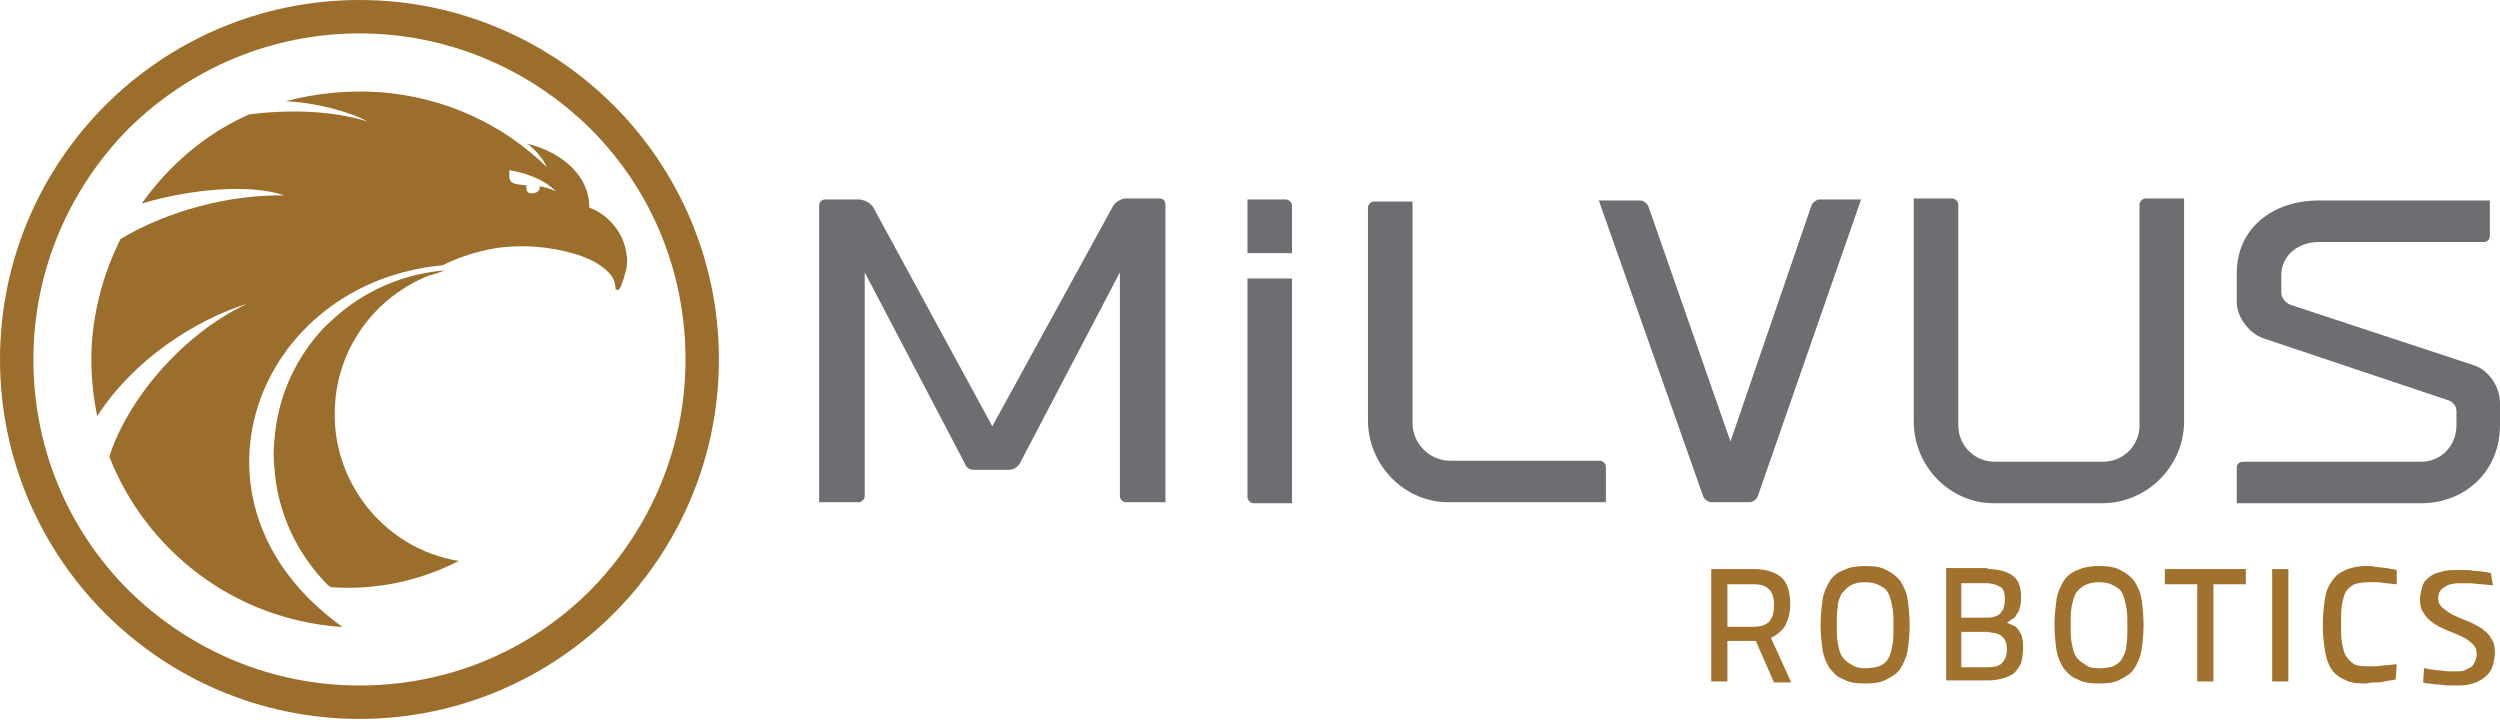 <?xml version="1.0" encoding="utf-8"?>
<!-- Generator: Adobe Illustrator 21.0.2, SVG Export Plug-In . SVG Version: 6.00 Build 0)  -->
<svg version="1.1" id="Layer_1" xmlns="http://www.w3.org/2000/svg" xmlns:xlink="http://www.w3.org/1999/xlink" x="0px" y="0px"
	 viewBox="0 0 246.9 71.1" style="enable-background:new 0 0 246.9 71.1;" xml:space="preserve">
<style type="text/css">
	.st0{fill:#6D6E71;}
	.st1{fill:#A1722D;}
	.st2{fill-rule:evenodd;clip-rule:evenodd;fill:#9C6E2B;}
	.st3{fill:#9C6E2B;}
</style>
<g>
	<g>
		<g>
			<path class="st0" d="M86.2,20.4L98,42.1l11.9-21.7c0.2-0.4,0.8-0.8,1.3-0.8h3.3c0.3,0,0.6,0.2,0.6,0.6v29.4h-3.9
				c-0.3,0-0.6-0.3-0.6-0.6V26.9l-9.9,18.9c-0.2,0.3-0.6,0.6-1,0.6h-3.5c-0.4,0-0.8-0.2-0.9-0.6l-9.9-18.9V49c0,0.3-0.3,0.6-0.6,0.6
				h-3.9V20.3c0-0.4,0.3-0.6,0.6-0.6h3.3C85.3,19.7,85.9,20,86.2,20.4L86.2,20.4z"/>
			<path class="st0" d="M135.1,41.5V20.5c0-0.3,0.3-0.6,0.6-0.6h3.8v21.9c0,2,1.7,3.7,3.7,3.7h14.8c0.3,0,0.6,0.3,0.6,0.6v3.5h-15.4
				C138.8,49.7,135.1,46,135.1,41.5L135.1,41.5z"/>
			<path class="st0" d="M178.9,20.3c0.1-0.3,0.5-0.6,0.8-0.6h4.1l-10.2,29.3c-0.1,0.3-0.5,0.6-0.8,0.6H169c-0.3,0-0.7-0.3-0.8-0.6
				l-10.3-29.2h4.1c0.3,0,0.7,0.3,0.8,0.6l8.1,23.2L178.9,20.3L178.9,20.3z"/>
			<path class="st0" d="M189,41.6v-22h3.8c0.3,0,0.6,0.3,0.6,0.6V42c0,2,1.6,3.6,3.6,3.6h10.7c2,0,3.6-1.6,3.6-3.6V20.2
				c0-0.3,0.3-0.6,0.6-0.6h3.8v22c0,4.5-3.7,8.1-8.1,8.1h-10.7C192.6,49.7,189,46.1,189,41.6L189,41.6z"/>
			<path class="st0" d="M239.1,45.6c2,0,3.5-1.6,3.5-3.6v-1.4c0-0.5-0.4-1-0.9-1.1l-18.2-6.1c-1.4-0.5-2.6-2.1-2.6-3.6V27
				c0-4.5,3.6-7.2,8.1-7.2h16.9v3.5c0,0.3-0.2,0.6-0.6,0.6H229c-2,0-3.7,1.3-3.7,3.3v1.7c0,0.5,0.4,1,0.9,1.2l18.2,6
				c1.4,0.5,2.5,2.1,2.5,3.7v2.2c0,4.5-3.4,7.7-7.8,7.7h-18.2v-3.5c0-0.4,0.3-0.6,0.6-0.6H239.1L239.1,45.6z"/>
			<path class="st0" d="M123.2,27.5v21.6c0,0.3,0.3,0.6,0.6,0.6h3.8V27.5H123.2L123.2,27.5z"/>
			<path class="st0" d="M127.6,25v-4.7c0-0.3-0.3-0.6-0.6-0.6h-3.8V25H127.6L127.6,25z"/>
		</g>
		<path class="st1" d="M173.4,63.3h-2.8l0,4h-1.6l0-11.1h4.2c1.2,0,2.1,0.3,2.7,0.8c0.6,0.5,0.9,1.4,0.9,2.7c0,0.9-0.2,1.5-0.5,2.1
			c-0.3,0.5-0.8,0.9-1.4,1.2l2,4.4h-1.7L173.4,63.3L173.4,63.3z M175.2,59.7c0-1.4-0.7-2-2-2h-2.6v4.2h2.6c0.7,0,1.3-0.2,1.6-0.6
			C175.1,60.9,175.2,60.4,175.2,59.7L175.2,59.7z M184.2,66c0.6,0,1-0.1,1.4-0.2c0.4-0.2,0.7-0.4,0.9-0.8c0.2-0.3,0.3-0.8,0.4-1.3
			c0.1-0.5,0.1-1.1,0.1-1.9c0-0.7,0-1.3-0.1-1.8c-0.1-0.5-0.2-1-0.4-1.4c-0.2-0.4-0.5-0.6-0.9-0.8c-0.4-0.2-0.8-0.3-1.4-0.3
			c-0.6,0-1,0.1-1.4,0.3c-0.4,0.2-0.6,0.5-0.9,0.8c-0.2,0.4-0.4,0.8-0.4,1.3c-0.1,0.5-0.1,1.2-0.1,1.8c0,0.7,0,1.3,0.1,1.8
			c0.1,0.5,0.2,1,0.4,1.3c0.2,0.3,0.5,0.6,0.9,0.8C183.2,65.9,183.7,66,184.2,66L184.2,66z M184.2,67.5c-0.9,0-1.6-0.1-2.1-0.4
			c-0.6-0.2-1-0.6-1.4-1.1c-0.3-0.5-0.6-1.1-0.7-1.8c-0.1-0.7-0.2-1.5-0.2-2.5c0-0.9,0.1-1.7,0.2-2.5c0.1-0.7,0.4-1.3,0.7-1.8
			c0.3-0.5,0.8-0.9,1.4-1.1c0.6-0.3,1.3-0.4,2.1-0.4c0.9,0,1.6,0.1,2.1,0.4c0.6,0.3,1,0.6,1.4,1.1c0.3,0.5,0.6,1.1,0.7,1.8
			c0.1,0.7,0.2,1.5,0.2,2.5c0,1-0.1,1.8-0.2,2.5c-0.1,0.7-0.4,1.3-0.7,1.8c-0.3,0.5-0.8,0.8-1.4,1.1
			C185.8,67.4,185.1,67.5,184.2,67.5L184.2,67.5z M196.3,56.2c1,0,1.8,0.2,2.4,0.6c0.6,0.4,0.9,1.1,0.9,2.1c0,0.4,0,0.7-0.1,1
			c-0.1,0.3-0.1,0.5-0.3,0.7c-0.1,0.2-0.2,0.4-0.4,0.5c-0.2,0.1-0.4,0.3-0.6,0.4c0.2,0.1,0.5,0.2,0.7,0.3c0.2,0.1,0.4,0.3,0.5,0.5
			c0.1,0.2,0.3,0.4,0.3,0.7c0.1,0.3,0.1,0.6,0.1,1c0,0.6-0.1,1.1-0.2,1.5c-0.2,0.4-0.4,0.7-0.7,1c-0.3,0.2-0.7,0.4-1.1,0.5
			c-0.4,0.1-0.9,0.2-1.4,0.2h-4.2l0-11.1H196.3L196.3,56.2z M193.7,62.4v3.5h2.6c0.6,0,1.1-0.1,1.4-0.4c0.3-0.3,0.5-0.7,0.5-1.4
			c0-0.4-0.1-0.7-0.2-0.9c-0.1-0.2-0.3-0.4-0.5-0.5c-0.2-0.1-0.4-0.2-0.6-0.2c-0.2,0-0.5-0.1-0.7-0.1H193.7L193.7,62.4z M193.7,57.6
			V61h2.6c0.6,0,1.1-0.2,1.3-0.5c0.3-0.3,0.4-0.8,0.4-1.3c0-0.6-0.1-1-0.4-1.2c-0.3-0.2-0.8-0.4-1.4-0.4H193.7L193.7,57.6z
			 M207.3,66c0.6,0,1.1-0.1,1.4-0.2c0.4-0.2,0.7-0.4,0.9-0.8c0.2-0.3,0.4-0.8,0.4-1.3c0.1-0.5,0.1-1.1,0.1-1.9c0-0.7,0-1.3-0.1-1.8
			c-0.1-0.5-0.2-1-0.4-1.4c-0.2-0.4-0.5-0.6-0.9-0.8c-0.4-0.2-0.8-0.3-1.4-0.3c-0.6,0-1,0.1-1.4,0.3c-0.4,0.2-0.7,0.5-0.9,0.8
			c-0.2,0.4-0.3,0.8-0.4,1.3c-0.1,0.5-0.1,1.2-0.1,1.8c0,0.7,0,1.3,0.1,1.8c0.1,0.5,0.2,1,0.4,1.3c0.2,0.3,0.5,0.6,0.9,0.8
			C206.2,65.9,206.7,66,207.3,66L207.3,66z M207.3,67.5c-0.9,0-1.6-0.1-2.1-0.4c-0.6-0.2-1-0.6-1.4-1.1c-0.3-0.5-0.6-1.1-0.7-1.8
			c-0.1-0.7-0.2-1.5-0.2-2.5c0-0.9,0.1-1.7,0.2-2.5c0.1-0.7,0.4-1.3,0.7-1.8c0.3-0.5,0.8-0.9,1.4-1.1c0.6-0.3,1.3-0.4,2.1-0.4
			c0.9,0,1.6,0.1,2.1,0.4c0.6,0.3,1,0.6,1.4,1.1c0.3,0.5,0.6,1.1,0.7,1.8c0.1,0.7,0.2,1.5,0.2,2.5c0,1-0.1,1.8-0.2,2.5
			c-0.1,0.7-0.4,1.3-0.7,1.8c-0.3,0.5-0.8,0.8-1.4,1.1C208.9,67.4,208.2,67.5,207.3,67.5L207.3,67.5z M213.8,56.2h8v1.5h-3.2l0,9.6
			h-1.6l0-9.6h-3.2V56.2L213.8,56.2z M224.4,56.2h1.6l0,11.1h-1.6L224.4,56.2L224.4,56.2z M236.6,67.1c-0.4,0.1-0.7,0.1-1.1,0.2
			c-0.3,0.1-0.6,0.1-1,0.1c-0.4,0-0.7,0.1-1,0.1c-0.8,0-1.5-0.1-2-0.4c-0.5-0.2-1-0.6-1.3-1.1c-0.3-0.5-0.5-1.1-0.6-1.8
			c-0.1-0.7-0.2-1.5-0.2-2.5c0-1,0.1-1.8,0.2-2.5c0.1-0.7,0.3-1.3,0.7-1.8c0.3-0.5,0.7-0.8,1.3-1.1c0.5-0.2,1.2-0.4,2-0.4
			c0.4,0,0.7,0,1.1,0.1c0.4,0,0.7,0.1,1,0.1c0.4,0.1,0.7,0.1,1,0.2l0,1.4c-0.4,0-0.7-0.1-1-0.1c-0.3,0-0.6-0.1-0.9-0.1
			c-0.3,0-0.6,0-0.9,0c-0.6,0-1,0.1-1.4,0.2c-0.3,0.2-0.6,0.4-0.8,0.7c-0.2,0.3-0.3,0.8-0.4,1.3c-0.1,0.5-0.1,1.2-0.1,1.9
			c0,0.7,0,1.4,0.1,1.9c0.1,0.5,0.2,1,0.4,1.3c0.2,0.3,0.5,0.6,0.8,0.8c0.4,0.2,0.8,0.2,1.4,0.2c0.2,0,0.5,0,0.8,0
			c0.3,0,0.6-0.1,0.9-0.1c0.4,0,0.7-0.1,1.1-0.1L236.6,67.1L236.6,67.1z M246.2,57.8c-0.4,0-0.8-0.1-1.2-0.1c-0.3,0-0.7-0.1-1.1-0.1
			c-0.4,0-0.7,0-1,0c-0.6,0-1.1,0.1-1.5,0.4c-0.4,0.2-0.6,0.6-0.6,1.1c0,0.4,0.1,0.6,0.4,0.9c0.3,0.2,0.6,0.5,1,0.7
			c0.4,0.2,0.9,0.4,1.4,0.6c0.5,0.2,0.9,0.4,1.4,0.7c0.4,0.3,0.8,0.6,1,1c0.3,0.4,0.4,0.9,0.4,1.5c0,0.4-0.1,0.8-0.2,1.2
			c-0.1,0.4-0.3,0.7-0.6,1c-0.3,0.3-0.6,0.5-1.1,0.7c-0.5,0.2-1,0.3-1.7,0.3c-0.3,0-0.6,0-1,0c-0.4,0-0.7-0.1-1.1-0.1
			c-0.3,0-0.6-0.1-0.9-0.1c-0.3,0-0.4-0.1-0.5-0.1l0.1-1.4c0.1,0,0.3,0,0.5,0.1c0.3,0,0.6,0.1,0.9,0.1c0.3,0,0.7,0.1,1,0.1
			c0.4,0,0.7,0,0.9,0c0.3,0,0.5,0,0.7-0.1c0.2-0.1,0.4-0.2,0.6-0.3c0.2-0.1,0.3-0.3,0.4-0.5c0.1-0.2,0.2-0.5,0.2-0.8
			c0-0.4-0.1-0.7-0.4-1c-0.3-0.3-0.6-0.5-1-0.7c-0.4-0.2-0.9-0.4-1.4-0.6c-0.5-0.2-0.9-0.4-1.4-0.7c-0.4-0.3-0.8-0.6-1-1
			c-0.3-0.4-0.4-0.8-0.4-1.4c0-0.4,0.1-0.8,0.2-1.2c0.1-0.4,0.3-0.7,0.6-0.9c0.3-0.3,0.7-0.5,1.2-0.6c0.5-0.2,1.1-0.2,1.8-0.2
			c0.3,0,0.6,0,0.9,0c0.3,0,0.7,0.1,1,0.1c0.3,0,0.6,0.1,0.8,0.1c0.2,0,0.4,0.1,0.5,0.1L246.2,57.8L246.2,57.8z"/>
	</g>
	<g>
		<g>
			<path class="st2" d="M33.6,30.9c2.9-2.4,6.5-3.9,10.4-4.2c-0.4,0.1-0.8,0.3-1.2,0.4l-0.4,0.1c-5.1,2-8.9,6.8-9.3,12.6
				c-0.6,7.6,4.8,14.4,12.2,15.6c-3.7,1.9-8,2.9-12.5,2.6l-0.1,0l-0.3-0.2l0,0c-3-3-5-7.1-5.3-11.6c-0.1-0.9-0.1-1.8,0-2.7
				c0.3-4.1,1.9-7.7,4.4-10.6C32.1,32.2,32.8,31.6,33.6,30.9L33.6,30.9z"/>
			<path class="st2" d="M52,18.3c-1.1-0.1-1.8-0.1-1.7-1.1c0-0.1,0-0.2,0-0.4c1.6,0.3,3.3,0.8,4.6,2.1c-0.6-0.3-1.1-0.4-1.6-0.5
				c0,0.1,0,0.1,0,0.2c0,0.1-0.1,0.2-0.1,0.2c-0.1,0.2-0.4,0.3-0.7,0.3C52.1,19.1,51.9,18.8,52,18.3L52,18.3L52,18.3z M61.2,28.5
				c0.1-0.2,0.2-0.3,0.2-0.5c0.1-0.1,0.1-0.2,0.1-0.3c0,0,0.1-0.1,0.1-0.2c0.1-0.4,0.2-0.7,0.3-1.1c0-0.4,0.1-0.8,0-1.1
				c-0.2-2.1-1.6-4-3.7-4.8c0-3.5-3.2-5.6-6.1-6.3c0.9,0.7,1.6,1.6,1.9,2.3c-4.3-4.2-10-6.9-16.5-7.4c-3.2-0.2-6.3,0.1-9.3,0.9
				c2.8,0.1,6.3,1,8.1,2c-3.5-1.1-7.9-1.2-11.7-0.7c-4.3,1.9-7.9,5-10.6,8.8c4.7-1.4,10.6-2,14.1-0.8c-5.4-0.1-11.5,1.5-16.2,4.3
				c-1.5,3-2.5,6.4-2.8,9.9c-0.2,2.6,0,5.2,0.5,7.6c3.6-5.6,9.7-9.5,14.8-11.1c-6.6,3.1-11.9,9.7-13.6,15.1
				c3.6,9.2,12.2,16,22.7,16.8c0.1,0,0.2,0,0.3,0c-17-12.2-8.5-34,9.9-35.7c1.4-0.7,2.9-1.2,4.3-1.5c0.3-0.1,0.6-0.1,1-0.2
				c2.7-0.4,5.4-0.1,7.5,0.5c0.8,0.2,1.5,0.5,2.1,0.8c0.9,0.5,1.5,1,1.9,1.6l0,0c0.2,0.4,0.3,0.8,0.3,1.2l0,0
				C61.1,28.7,61.1,28.6,61.2,28.5L61.2,28.5z"/>
		</g>
		<g>
			<path class="st3" d="M35.5,3.3c8.6,0,16.7,3.4,22.8,9.4c6.1,6.1,9.4,14.2,9.4,22.8c0,8.6-3.4,16.7-9.4,22.8
				c-6.1,6.1-14.2,9.4-22.8,9.4c-8.6,0-16.7-3.4-22.8-9.4c-6.1-6.1-9.4-14.2-9.4-22.8c0-8.6,3.4-16.7,9.4-22.8
				C18.8,6.7,26.9,3.3,35.5,3.3 M35.5,0c-9.8,0-18.7,4-25.1,10.4C4,16.8,0,25.7,0,35.5c0,9.8,4,18.7,10.4,25.1
				c6.4,6.4,15.3,10.4,25.1,10.4c9.8,0,18.7-4,25.1-10.4c6.4-6.4,10.4-15.3,10.4-25.1c0-9.8-4-18.7-10.4-25.1C54.2,4,45.3,0,35.5,0
				L35.5,0z"/>
		</g>
	</g>
</g>
</svg>
